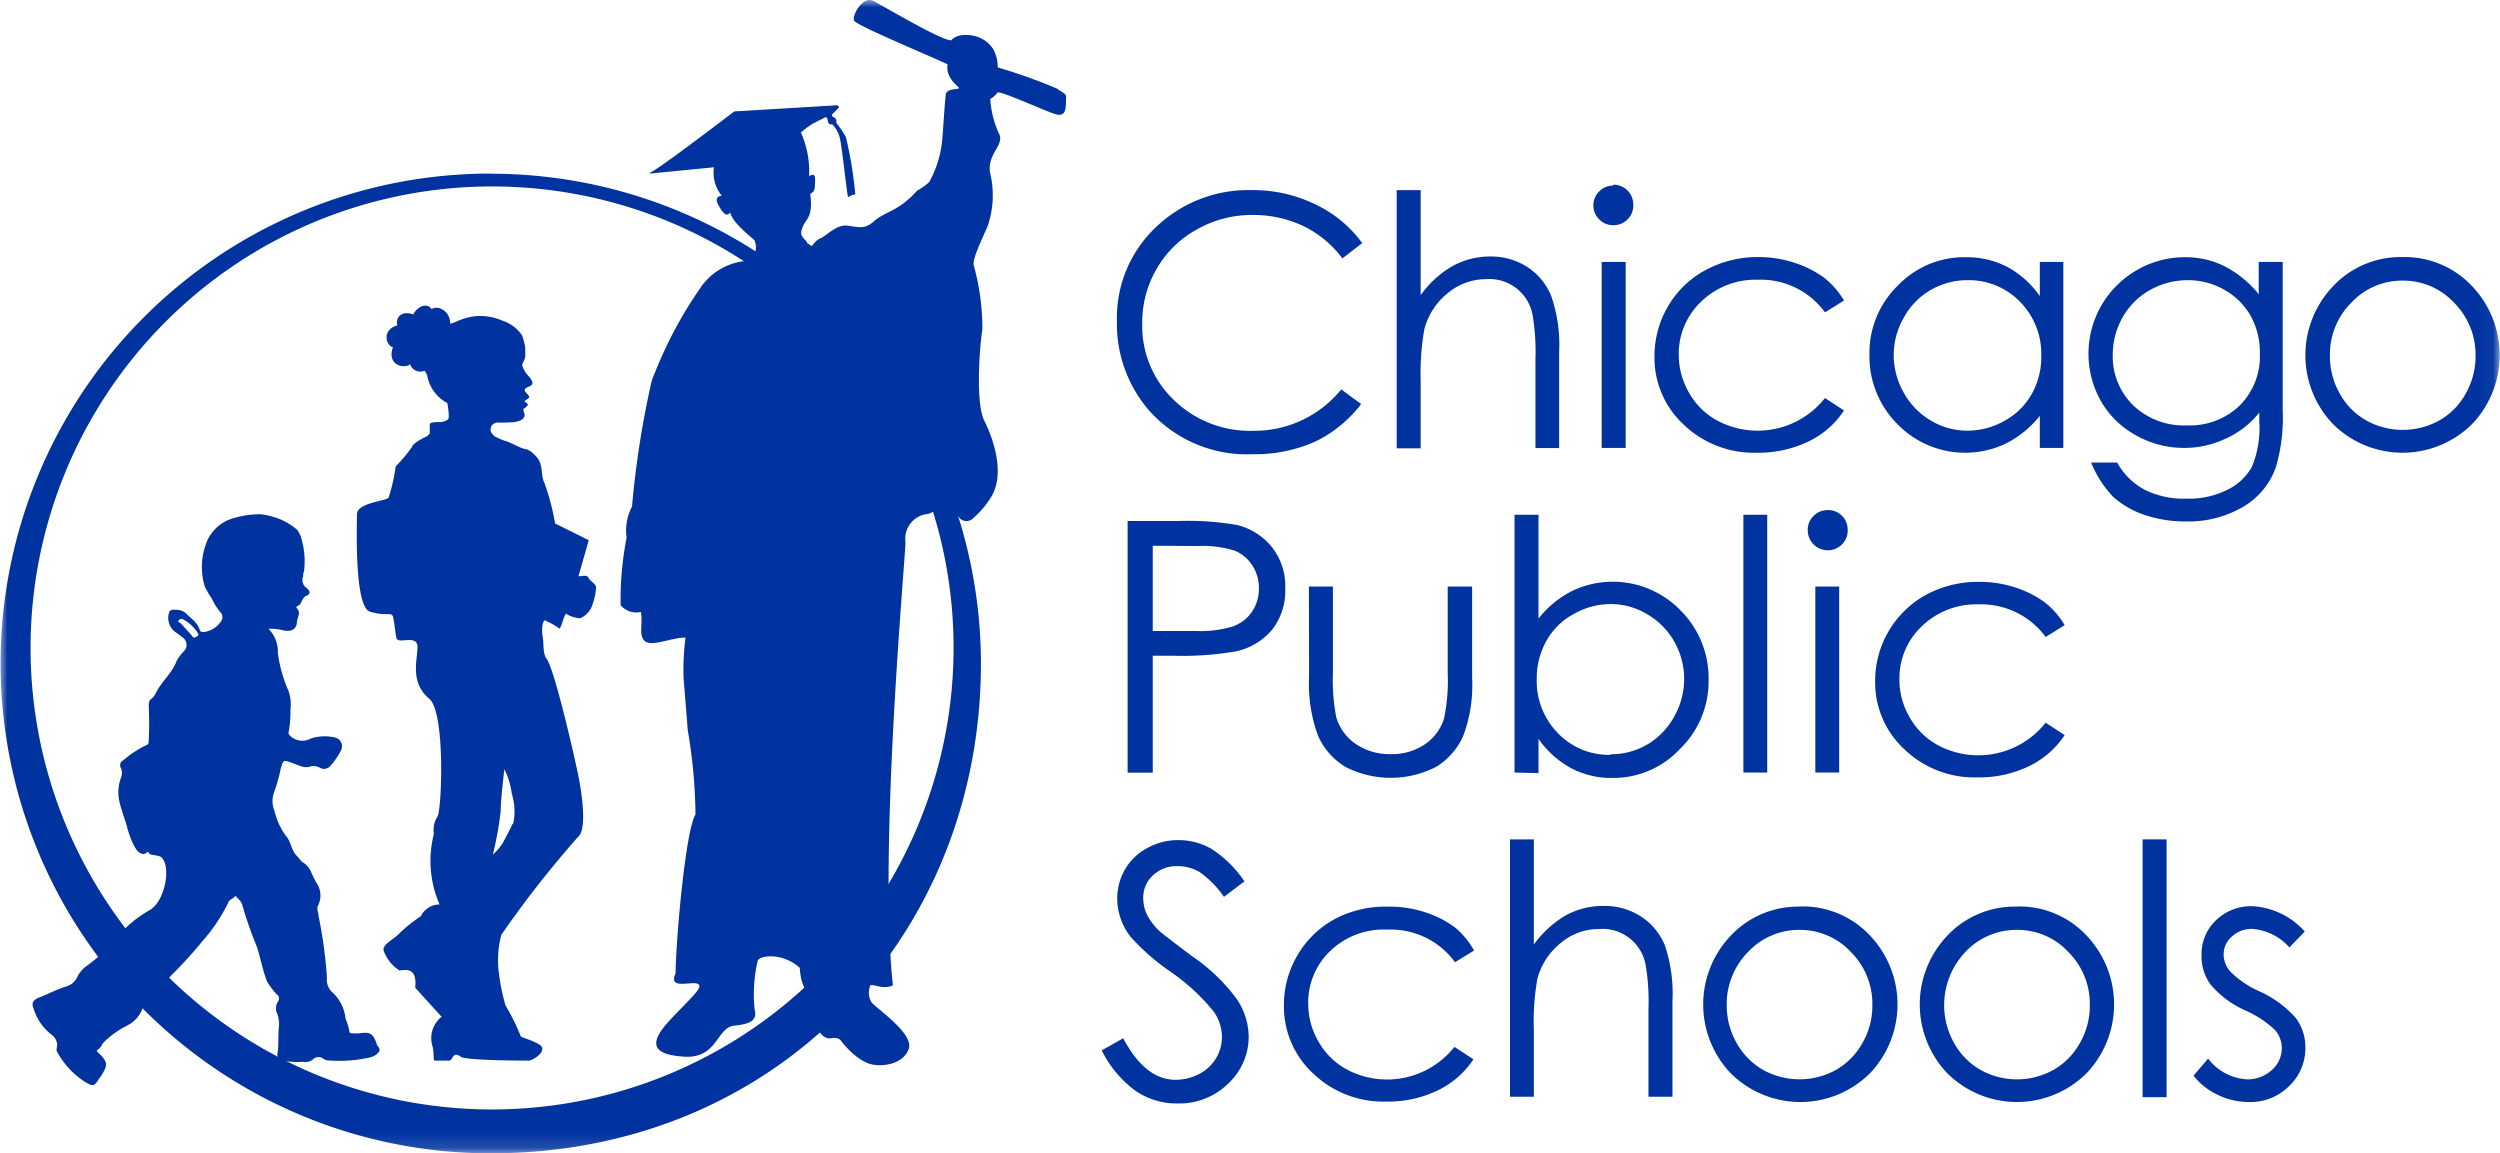 <svg id="CPS_Logo" data-name="CPS Logo" xmlns="http://www.w3.org/2000/svg" xmlns:xlink="http://www.w3.org/1999/xlink" viewBox="0 0 170.96 78.85">
  <defs>
    <mask id="mask" x="0" y="0" width="170.96" height="78.85" maskUnits="userSpaceOnUse">
      <g transform="translate(0 0)">
        <g id="mask-2">
          <polygon id="path-1" points="0 78.85 170.96 78.85 170.96 0 0 0 0 78.85" style="fill: #fff;fill-rule: evenodd"/>
        </g>
      </g>
    </mask>
  </defs>
  <g id="Name">
    <path id="Fill-1" d="M93.16,16.62,91.8,17.67a7.33,7.33,0,0,0-2.69-2.22,8,8,0,0,0-3.47-.75,7.62,7.62,0,0,0-3.81,1,7.1,7.1,0,0,0-2.72,2.66,7.28,7.28,0,0,0-1,3.75,7,7,0,0,0,2.16,5.24,7.47,7.47,0,0,0,5.45,2.11,7.65,7.65,0,0,0,6-2.83l1.36,1A8.76,8.76,0,0,1,90,30.17a10.07,10.07,0,0,1-4.31.89,8.94,8.94,0,0,1-7.12-3,9.05,9.05,0,0,1-2.19-6.13A8.51,8.51,0,0,1,79,15.58,9.14,9.14,0,0,1,85.62,13,9.73,9.73,0,0,1,90,14a8.4,8.4,0,0,1,3.18,2.66" transform="translate(0 0)" style="fill: #0033a0;fill-rule: evenodd"/>
    <path id="Fill-3" d="M95.51,13h1.64v7.19a6.9,6.9,0,0,1,2.19-2,5.34,5.34,0,0,1,2.58-.65,4.56,4.56,0,0,1,2.54.73,4.26,4.26,0,0,1,1.63,2,10.24,10.24,0,0,1,.53,3.82v6.55H105V24.56a15.1,15.1,0,0,0-.18-2.93,3,3,0,0,0-3.2-2.54,4.1,4.1,0,0,0-2.67,1,4.65,4.65,0,0,0-1.55,2.44A17.26,17.26,0,0,0,97.15,26v4.66H95.51Z" transform="translate(0 0)" style="fill: #0033a0;fill-rule: evenodd"/>
    <g style="mask: url(#mask)">
      <path id="Fill-5" d="M109.53,30.63h1.64V17.91h-1.64Zm.81-18A1.35,1.35,0,0,1,111.69,14a1.31,1.31,0,0,1-.39,1,1.33,1.33,0,0,1-1,.4,1.3,1.3,0,0,1-.94-.4,1.34,1.34,0,0,1,0-1.91,1.3,1.3,0,0,1,.94-.4Z" transform="translate(0 0)" style="fill: #0033a0;fill-rule: evenodd"/>
    </g>
    <g style="mask: url(#mask)">
      <path id="Fill-7" d="M126.1,20.55l-1.3.81a5.43,5.43,0,0,0-4.6-2.23,5.33,5.33,0,0,0-3.86,1.49,4.91,4.91,0,0,0-1.54,3.63,5.18,5.18,0,0,0,.71,2.62,4.92,4.92,0,0,0,1.94,1.9,5.87,5.87,0,0,0,7.35-1.55l1.3.85a6,6,0,0,1-2.45,2.13,7.94,7.94,0,0,1-3.51.76,6.94,6.94,0,0,1-5-1.92,6.22,6.22,0,0,1-2-4.67,6.7,6.7,0,0,1,.93-3.43,6.54,6.54,0,0,1,2.56-2.47,7.49,7.49,0,0,1,3.64-.89,7.69,7.69,0,0,1,2.44.39,7.06,7.06,0,0,1,2,1,5.61,5.61,0,0,1,1.39,1.58" transform="translate(0 0)" style="fill: #0033a0;fill-rule: evenodd"/>
    </g>
    <g style="mask: url(#mask)">
      <path id="Fill-8" d="M134.55,19.16a5,5,0,0,0-2.52.67,4.85,4.85,0,0,0-1.84,1.89,5.13,5.13,0,0,0-.69,2.57,5.19,5.19,0,0,0,.69,2.57,5,5,0,0,0,1.85,1.9,4.83,4.83,0,0,0,2.5.69,5.13,5.13,0,0,0,2.55-.68,4.72,4.72,0,0,0,1.85-1.83,5.16,5.16,0,0,0,.65-2.61,5.06,5.06,0,0,0-1.45-3.69,4.87,4.87,0,0,0-3.59-1.48Zm6.55-1.25V30.63h-1.61V28.44a7,7,0,0,1-2.32,1.89A6.46,6.46,0,0,1,129.75,29a6.56,6.56,0,0,1-1.91-4.76,6.42,6.42,0,0,1,1.93-4.7,6.28,6.28,0,0,1,4.65-1.95,6,6,0,0,1,2.84.66,6.38,6.38,0,0,1,2.23,2V17.91Z" transform="translate(0 0)" style="fill: #0033a0;fill-rule: evenodd"/>
    </g>
    <g style="mask: url(#mask)">
      <path id="Fill-9" d="M149.62,19.16a5.29,5.29,0,0,0-2.59.67,4.91,4.91,0,0,0-1.87,1.86,5.12,5.12,0,0,0-.68,2.57,4.65,4.65,0,0,0,1.4,3.46,5,5,0,0,0,3.65,1.37,4.92,4.92,0,0,0,3.63-1.36,4.77,4.77,0,0,0,1.38-3.57,5.17,5.17,0,0,0-.63-2.56,4.67,4.67,0,0,0-1.8-1.78,4.94,4.94,0,0,0-2.49-.66Zm4.84-1.25h1.64V28.05a12,12,0,0,1-.47,3.91,5.1,5.1,0,0,1-2.24,2.7,7.38,7.38,0,0,1-3.83,1,8.72,8.72,0,0,1-2.94-.46,6.11,6.11,0,0,1-2.13-1.24A7.51,7.51,0,0,1,143,31.63h1.78a4.67,4.67,0,0,0,1.88,1.86,6,6,0,0,0,2.85.61,5.86,5.86,0,0,0,2.83-.62A3.79,3.79,0,0,0,154,31.91a6.92,6.92,0,0,0,.5-3.05v-.65A6.09,6.09,0,0,1,152.19,30a6.54,6.54,0,0,1-2.83.63,6.63,6.63,0,0,1-3.31-.87,6.14,6.14,0,0,1-2.39-2.35,6.59,6.59,0,0,1,2.47-8.94,6.51,6.51,0,0,1,3.28-.88,6,6,0,0,1,2.66.59,7.33,7.33,0,0,1,2.39,1.94Z" transform="translate(0 0)" style="fill: #0033a0;fill-rule: evenodd"/>
    </g>
    <g style="mask: url(#mask)">
      <path id="Fill-10" d="M164.31,19.19a4.74,4.74,0,0,0-3.51,1.5,5,5,0,0,0-1.47,3.65,5.11,5.11,0,0,0,.67,2.57,4.71,4.71,0,0,0,1.81,1.84,5.15,5.15,0,0,0,5,0,4.71,4.71,0,0,0,1.81-1.84,5.21,5.21,0,0,0,.67-2.57,5.05,5.05,0,0,0-1.48-3.65,4.74,4.74,0,0,0-3.51-1.5m0-1.61a6.32,6.32,0,0,1,4.88,2.13,6.83,6.83,0,0,1-.1,9.26,6.75,6.75,0,0,1-9.57,0,6.82,6.82,0,0,1-.1-9.25,6.33,6.33,0,0,1,4.89-2.14" transform="translate(0 0)" style="fill: #0033a0;fill-rule: evenodd"/>
    </g>
    <g style="mask: url(#mask)">
      <path id="Fill-11" d="M78.83,37.32v5.83l2.92,0a7.7,7.7,0,0,0,2.58-.32,2.66,2.66,0,0,0,1.29-1,2.84,2.84,0,0,0,.47-1.61,2.79,2.79,0,0,0-.47-1.58,2.6,2.6,0,0,0-1.23-1,7.52,7.52,0,0,0-2.51-.3Zm-1.72-1.69h3.43a19.82,19.82,0,0,1,4,.26,4.38,4.38,0,0,1,2.41,1.49,4.27,4.27,0,0,1,.94,2.84A4.31,4.31,0,0,1,87,43.05a4.43,4.43,0,0,1-2.52,1.5,21.83,21.83,0,0,1-4.38.29H78.83v8H77.11Z" transform="translate(0 0)" style="fill: #0033a0;fill-rule: evenodd"/>
    </g>
    <g style="mask: url(#mask)">
      <path id="Fill-12" d="M89.51,40.11h1.64v5.94a13.19,13.19,0,0,0,.23,3,3.39,3.39,0,0,0,1.35,1.84,4.1,4.1,0,0,0,2.36.68,4,4,0,0,0,2.33-.66,3.35,3.35,0,0,0,1.32-1.74A12.37,12.37,0,0,0,99,46.05V40.11h1.67v6.24a9.86,9.86,0,0,1-.62,4,4.72,4.72,0,0,1-1.84,2.09,6.8,6.8,0,0,1-6.21,0,4.71,4.71,0,0,1-1.86-2.11,10.23,10.23,0,0,1-.62-4.06Z" transform="translate(0 0)" style="fill: #0033a0;fill-rule: evenodd"/>
    </g>
    <g style="mask: url(#mask)">
      <path id="Fill-13" d="M110.13,51.58a4.9,4.9,0,0,0,2.52-.67A5,5,0,0,0,114.49,49a5.23,5.23,0,0,0,.68-2.57,5.17,5.17,0,0,0-.69-2.58A5,5,0,0,0,112.63,42a4.76,4.76,0,0,0-2.48-.69,5.06,5.06,0,0,0-2.55.69,4.64,4.64,0,0,0-1.86,1.84,5.23,5.23,0,0,0-.65,2.6,5.07,5.07,0,0,0,1.45,3.7,4.83,4.83,0,0,0,3.59,1.48Zm-6.56,1.25V35.2h1.64v7.1a6.9,6.9,0,0,1,2.3-1.89,6.45,6.45,0,0,1,7.41,1.33,6.54,6.54,0,0,1,1.92,4.75,6.43,6.43,0,0,1-1.94,4.71,6.25,6.25,0,0,1-4.64,2,5.87,5.87,0,0,1-2.82-.67,6.55,6.55,0,0,1-2.23-2v2.34Z" transform="translate(0 0)" style="fill: #0033a0;fill-rule: evenodd"/>
    </g>
    <g style="mask: url(#mask)">
      <polygon id="Fill-14" points="119.22 52.83 120.85 52.83 120.85 35.2 119.22 35.2 119.22 52.83" style="fill: #0033a0;fill-rule: evenodd"/>
    </g>
    <g style="mask: url(#mask)">
      <path id="Fill-15" d="M124.14,52.83h1.63V40.11h-1.63ZM125,34.88a1.33,1.33,0,0,1,1.35,1.35,1.31,1.31,0,0,1-.39,1,1.35,1.35,0,0,1-1,.4,1.37,1.37,0,0,1-1.34-1.35,1.31,1.31,0,0,1,.4-1,1.28,1.28,0,0,1,.94-.39Z" transform="translate(0 0)" style="fill: #0033a0;fill-rule: evenodd"/>
    </g>
    <g style="mask: url(#mask)">
      <path id="Fill-16" d="M141.19,42.75l-1.3.81a5.46,5.46,0,0,0-4.6-2.23,5.33,5.33,0,0,0-3.86,1.49,4.87,4.87,0,0,0-1.54,3.63,5.08,5.08,0,0,0,.71,2.62,4.92,4.92,0,0,0,1.94,1.9,5.87,5.87,0,0,0,7.35-1.55l1.3.85a6.1,6.1,0,0,1-2.45,2.13,7.8,7.8,0,0,1-3.51.76,6.9,6.9,0,0,1-5-1.92,6.22,6.22,0,0,1-2-4.66,6.71,6.71,0,0,1,3.49-5.91,7.45,7.45,0,0,1,3.64-.88,7.69,7.69,0,0,1,2.44.38,7.06,7.06,0,0,1,2,1,5.61,5.61,0,0,1,1.39,1.58" transform="translate(0 0)" style="fill: #0033a0;fill-rule: evenodd"/>
    </g>
    <g style="mask: url(#mask)">
      <path id="Fill-17" d="M75.34,71.83,76.81,71c1,1.9,2.21,2.84,3.56,2.84a3.46,3.46,0,0,0,1.64-.4,2.86,2.86,0,0,0,1.15-1.08,2.75,2.75,0,0,0,.4-1.44A3,3,0,0,0,83,69.18a14,14,0,0,0-3-2.76,15.27,15.27,0,0,1-2.68-2.35,4.3,4.3,0,0,1-.92-2.63,4,4,0,0,1,.54-2,3.79,3.79,0,0,1,1.52-1.45,4.31,4.31,0,0,1,2.12-.54,4.48,4.48,0,0,1,2.28.61,7.93,7.93,0,0,1,2.24,2.21l-1.4,1.06a6.75,6.75,0,0,0-1.66-1.69,2.91,2.91,0,0,0-1.49-.41,2.37,2.37,0,0,0-1.71.63,2.07,2.07,0,0,0-.66,1.56,2.72,2.72,0,0,0,.23,1.08,4.17,4.17,0,0,0,.86,1.15c.23.22,1,.79,2.22,1.72a12.44,12.44,0,0,1,3.07,2.93,4.69,4.69,0,0,1,.83,2.59A4.38,4.38,0,0,1,84,74.09a4.78,4.78,0,0,1-3.46,1.37,5,5,0,0,1-2.84-.83,7.61,7.61,0,0,1-2.36-2.8" transform="translate(0 0)" style="fill: #0033a0;fill-rule: evenodd"/>
    </g>
    <g style="mask: url(#mask)">
      <path id="Fill-18" d="M100.8,65l-1.3.8a5.43,5.43,0,0,0-4.6-2.23A5.29,5.29,0,0,0,91,65a4.87,4.87,0,0,0-1.54,3.63,5.17,5.17,0,0,0,.71,2.61,4.92,4.92,0,0,0,1.94,1.9,5.87,5.87,0,0,0,7.35-1.55l1.3.85a6.1,6.1,0,0,1-2.45,2.13,7.8,7.8,0,0,1-3.51.76,6.94,6.94,0,0,1-5-1.92,6.22,6.22,0,0,1-2-4.66,6.64,6.64,0,0,1,.93-3.43,6.56,6.56,0,0,1,2.56-2.48A7.48,7.48,0,0,1,95,62a7.69,7.69,0,0,1,2.44.38,7.07,7.07,0,0,1,2,1A5.35,5.35,0,0,1,100.8,65" transform="translate(0 0)" style="fill: #0033a0;fill-rule: evenodd"/>
    </g>
    <g style="mask: url(#mask)">
      <path id="Fill-19" d="M103.26,57.4h1.63v7.19a7.25,7.25,0,0,1,2.19-2,5.37,5.37,0,0,1,2.59-.64,4.57,4.57,0,0,1,2.54.72,4.32,4.32,0,0,1,1.63,1.95,10.28,10.28,0,0,1,.53,3.82V75h-1.64V69a15.1,15.1,0,0,0-.18-2.93,3,3,0,0,0-3.21-2.54,4,4,0,0,0-2.66,1,4.6,4.6,0,0,0-1.55,2.42,16.49,16.49,0,0,0-.24,3.47V75h-1.63Z" transform="translate(0 0)" style="fill: #0033a0;fill-rule: evenodd"/>
    </g>
    <g style="mask: url(#mask)">
      <path id="Fill-20" d="M123.07,63.59a4.75,4.75,0,0,0-3.52,1.5,5.06,5.06,0,0,0-1.47,3.65,5.21,5.21,0,0,0,.67,2.57,4.81,4.81,0,0,0,1.81,1.85,5.15,5.15,0,0,0,5,0,4.81,4.81,0,0,0,1.81-1.85,5.11,5.11,0,0,0,.67-2.57,5,5,0,0,0-1.48-3.65,4.74,4.74,0,0,0-3.5-1.5m0-1.6A6.29,6.29,0,0,1,128,64.11a6.83,6.83,0,0,1-.1,9.26,6.75,6.75,0,0,1-9.57,0,6.82,6.82,0,0,1-.1-9.25A6.32,6.32,0,0,1,123.07,62" transform="translate(0 0)" style="fill: #0033a0;fill-rule: evenodd"/>
    </g>
    <g style="mask: url(#mask)">
      <path id="Fill-21" d="M137.93,63.59a4.77,4.77,0,0,0-3.52,1.5,5.28,5.28,0,0,0-.79,6.22,4.74,4.74,0,0,0,1.81,1.85,5.13,5.13,0,0,0,5,0,4.74,4.74,0,0,0,1.81-1.85,5.11,5.11,0,0,0,.67-2.57,5,5,0,0,0-1.48-3.65,4.72,4.72,0,0,0-3.5-1.5m0-1.6a6.29,6.29,0,0,1,4.88,2.12,6.83,6.83,0,0,1-.1,9.26,6.75,6.75,0,0,1-9.57,0,6.82,6.82,0,0,1-.1-9.25A6.32,6.32,0,0,1,137.93,62" transform="translate(0 0)" style="fill: #0033a0;fill-rule: evenodd"/>
    </g>
    <g style="mask: url(#mask)">
      <polygon id="Fill-22" points="146.52 75.03 148.16 75.03 148.16 57.4 146.52 57.4 146.52 75.03" style="fill: #0033a0;fill-rule: evenodd"/>
    </g>
    <g style="mask: url(#mask)">
      <path id="Fill-23" d="M157.61,63.7l-1.05,1.09A3.78,3.78,0,0,0,154,63.52a2,2,0,0,0-1.37.52,1.62,1.62,0,0,0-.57,1.23,1.78,1.78,0,0,0,.47,1.18,6.51,6.51,0,0,0,2,1.35A7.31,7.31,0,0,1,157,69.62a3.32,3.32,0,0,1,.65,2,3.56,3.56,0,0,1-1.11,2.65,3.73,3.73,0,0,1-2.75,1.09,4.83,4.83,0,0,1-2.11-.48A4.59,4.59,0,0,1,150,73.56l1-1.17a3.58,3.58,0,0,0,2.67,1.42,2.44,2.44,0,0,0,1.68-.63,2,2,0,0,0,.69-1.49,1.91,1.91,0,0,0-.46-1.25,7.4,7.4,0,0,0-2.07-1.36,6.56,6.56,0,0,1-2.34-1.75,3.28,3.28,0,0,1-.62-2,3.19,3.19,0,0,1,1-2.41,3.47,3.47,0,0,1,2.5-.95,5.19,5.19,0,0,1,3.54,1.71" transform="translate(0 0)" style="fill: #0033a0;fill-rule: evenodd"/>
    </g>
  </g>
  <g id="Symbol">
    <g style="mask: url(#mask)">
      <path id="Halo" d="M33.6,75.87A31.56,31.56,0,1,1,65.21,44.31,31.58,31.58,0,0,1,33.6,75.87m-.06-64a33.49,33.49,0,1,0,0,67c19.69,0,33.54-15,33.54-33.49A33.51,33.51,0,0,0,33.54,11.88" transform="translate(0 0)" style="fill: #0033a0;fill-rule: evenodd"/>
    </g>
    <g id="Students">
      <g style="mask: url(#mask)">
        <path id="Student1" d="M13.38,43.56c-.16.1-.18,0-.26-.09-.24-.28-.5-.56-.75-.84-.06-.06-.22-.07-.17-.18a.24.24,0,0,1,.27-.12,2.62,2.62,0,0,1,1.08,1c.06.13-.06.18-.17.25M25.75,71.35c-.25-.69-.44-.79-1.16-.69a4.1,4.1,0,0,1-.5,0c-.1,0-.2,0-.2-.16a4.29,4.29,0,0,0-.26-.84,2.83,2.83,0,0,0-.91-1.81,1.14,1.14,0,0,1-.36-1,31.86,31.86,0,0,0-.58-4.23c0-.25-.17-.48,0-.76a1.52,1.52,0,0,0-.1-1.43,5.17,5.17,0,0,1-.38-.74,1.41,1.41,0,0,0-.59-.72c-.18-.11-.25-.29-.38-.41-.43-.39-.4-1-.8-1.43a4.69,4.69,0,0,1-.76-1.68,1.73,1.73,0,0,1,0-1.34,11.69,11.69,0,0,0,.42-1.51c.19-.65.16-.66.81-.42.17.06.34.14.51.19a1.05,1.05,0,0,0,.63.07.87.87,0,0,1,.77.08.56.56,0,0,0,.67-.13,4.93,4.93,0,0,0,.74-1.08.61.61,0,0,0-.39-.87,3.06,3.06,0,0,0-1.67.06,1.2,1.2,0,0,1-1.35-.12c-.1-.09-.22-.19-.17-.33a7.09,7.09,0,0,0,.12-1.52,2.78,2.78,0,0,0-.14-1.31A9.19,9.19,0,0,1,19,44.64,2.19,2.19,0,0,0,18.36,43a3.83,3.83,0,0,1,1,.1c.51.14.91-.06.94-.51s.31-.65,0-1a.09.09,0,0,1,0-.13c.37-.09.29-.56.64-.71s.26-.36,0-.56a.66.66,0,0,1-.21-.77c0-.11,0-.23.06-.34a5.48,5.48,0,0,0-.13-2.06,2,2,0,0,0-.33-.78,4.27,4.27,0,0,0-1.22-.75,5.28,5.28,0,0,0-1.26-.32,6.3,6.3,0,0,0-2,.3,2.77,2.77,0,0,0-1.79,1.8A4.58,4.58,0,0,0,14,40.1a6.54,6.54,0,0,0,.49.84,4,4,0,0,0,.57.91.5.5,0,0,1,0,.71,1.62,1.62,0,0,1-1.11.66c-.16,0-.25,0-.3-.17-.15-.48-.58-.75-.91-1.09a1,1,0,0,0-.68-.26c-.17,0-.41-.06-.5.19A1.21,1.21,0,0,0,12,43.23a4.59,4.59,0,0,1,.44.33.62.62,0,0,1,.11,1,3.13,3.13,0,0,0-.47.63c-.3.83-1,1.38-1.41,2.17-.27.6-.49.28-.5.94a22.6,22.6,0,0,1,0,2.33c0,.17,0,.29-.24.36a7.55,7.55,0,0,0-1.5,1,.38.38,0,0,0-.16.54.84.84,0,0,1,0,.67,2.84,2.84,0,0,0-.07,1.75c.13.51.31,1,.47,1.52a6.29,6.29,0,0,0,.48,1.34c.16.27.29.55.66.59.2,0,.3-.27.37-.07s.68.1.89.33c.65.72.15,2.86-.65,3.44,0,0-.07.08-.12.1a8.25,8.25,0,0,0-2.29,1.88A10.36,10.36,0,0,1,6,66a2.1,2.1,0,0,0-.69.76,1.2,1.2,0,0,1-.75.69c-.64.19-1.24.51-1.87.76-.44.17-.57.39-.37.82a3.5,3.5,0,0,0,1.25,1.76.9.9,0,0,1,.31.48c.09.22-.05.42,0,.61A5.6,5.6,0,0,0,5.84,74c.49.3.63.28.9-.19l.16-.21c.52-.82.48-1-.27-1.7a.56.56,0,0,1,0-.08A.84.84,0,0,0,7,71.38a5.57,5.57,0,0,1,1.09-.9c.21-.15.46-.26.68-.39a2.09,2.09,0,0,0,1-1.2,1.25,1.25,0,0,1,.38-.63,14.55,14.55,0,0,0,1.57-1.57,29.91,29.91,0,0,0,2.15-2.36,11.59,11.59,0,0,0,1.75-2.63c.09-.23.37-.23.46-.44a3.64,3.64,0,0,1,.34.34.94.94,0,0,1,.14.26,27.09,27.09,0,0,0,1,2.87,1.84,1.84,0,0,1,.09.28c.2.69.34,1.4.6,2.08a4.39,4.39,0,0,0,.69.92.33.33,0,0,1,.08.46.89.89,0,0,0-.12.71,2.14,2.14,0,0,1,.18,1c-.08.61,0,1.22-.1,1.82-.05.31.07.44.36.53a5.34,5.34,0,0,0,1.38.08.79.79,0,0,0,.72-.2.54.54,0,0,1,.69,0,.52.52,0,0,0,.26.1,9.47,9.47,0,0,0,2.91-.2,1.07,1.07,0,0,0,.62-.39c.13-.22-.11-.35-.17-.53" transform="translate(0 0)" style="fill: #0033a0;fill-rule: evenodd"/>
      </g>
      <g style="mask: url(#mask)">
        <path id="Student2" d="M35.05,56.34c-.19.42-.45.91-.67,1.31a3.7,3.7,0,0,1-.68.79,21.52,21.52,0,0,0,.54-3c0-.79.25-2.84.25-2.84A5.34,5.34,0,0,1,35,54.29a3.92,3.92,0,0,1,.09,2.05m2.17-13.91a4.62,4.62,0,0,1,1,.56c.19-.19.34-1.13.49-1a2,2,0,0,0,.93.29,1.57,1.57,0,0,0,.76-.73,4.33,4.33,0,0,0,.32-1.38c0-.26-.4-.4-.52-.67s-.73,0-.68-.13.7-2.43.7-2.43l-2.3-1.14a15.7,15.7,0,0,0-.74-2.8c-.23-.45-.08-1-.39-1.58,0,0-.44-.63-.89-.71-.22,0-1.09-.48-1.27-.52a4.33,4.33,0,0,1-.84-.35,1,1,0,0,1-.27-.33c0-.07-.11-.52.46-.62a6.5,6.5,0,0,0,.71,0c1.06,0,1.13-.38,1.15-.49a1,1,0,0,0-.11-.37c0-.07.29-.22.32-.34s-.18-.17-.21-.24.31-.18.31-.31-.33-.32-.31-.49.53-.23.53-.44-.21-.43-.35-.59a1.67,1.67,0,0,1-.35-.65c0-.13.18-.35.21-.59,0-.07,0-.62,0-.62a5.21,5.21,0,0,0-.22-.83,2.58,2.58,0,0,0-1.34-1,3.83,3.83,0,0,0-1.84-.31,4.5,4.5,0,0,0-1.38.4l-.35.13c0-1-1-1.29-1.26-1-.42-.59-1.13,0-1.26.35-.75-.26-1.24.13-1.1.75-1.11.32-.75,1.42-.3,1.49-.45,1.32.88,1.48,1.17,1.16a.74.74,0,0,0,1,.45,2.91,2.91,0,0,1,.17.3,2.64,2.64,0,0,0,1.38,1.91s.18,1,.05,1.12a1.19,1.19,0,0,1-.44.18c-.37,0-.81,0-.81.17a.5.5,0,0,0,0,.12l0,.29,0,.22-.2.18c-.44.19-1,.55-1,.7a10.11,10.11,0,0,1-1.13,1.35,12.12,12.12,0,0,1-.49,2.15c-.24.24-2.16.34-2.16,1.14s-.19,6.32.89,6.65,1.47,0,1.57.33.14,1,.24,1.47,1.47-.31,1.44.65-.5,2.41.81,3.51c1.11.93.85,7.67.55,8.06a1.7,1.7,0,0,0-.24,1.18,7.43,7.43,0,0,0,.39,4.82,1.43,1.43,0,0,0-1.28.8,10.72,10.72,0,0,0-1.42,1.13c-.35.42-1.23.79-1.13,1.21a2.65,2.65,0,0,0,1.08,1.37c.29,0,1.25-.32,1.08,1.17.44.51,1.81,2,1.81,2a1.86,1.86,0,0,0-.63,2c.11.36.06,1,.14,1h1c.19,0,.2-.24.33-.34s.29-.07.46.07c.34.27,4.41.27,4.66.27s1.42-.7.69-1.12-1.28-.42-1.28-.65a14.76,14.76,0,0,0-1-2,14,14,0,0,1-.49-2.53,6.9,6.9,0,0,1,.2-2.3,71.17,71.17,0,0,1,5.25-6.7c.59-.47.29-2.7.1-3.77s-1.67-7.61-2.25-8.41c-.28-.39-.17-.94-.27-1.51s0-1.23.26-1.13" transform="translate(0 0)" style="fill: #0033a0;fill-rule: evenodd"/>
      </g>
      <g style="mask: url(#mask)">
        <path id="Student3" d="M72.33,6.08a36.94,36.94,0,0,0-4.1-1.47,2.65,2.65,0,0,0-.29-1.22,2.11,2.11,0,0,0-1.25-.92c-1-.24-1.51.1-1.62.28-.5.14-4.65-2.33-5.36-2.69s-1.45,1-1.31,1.34,5.2,2.42,6.4,3c-.15.89.66,1.45.77,1.6s-.82,0-.89.45-.21,2.82-.25,3.14a7.23,7.23,0,0,1-.89,2.86,3.91,3.91,0,0,1-.83.59c-1.3,1.46-2.15,1.37-3,2.14-.61.51-1,.35-1.76.25s-1.43.71-1.89.89c-.25.1-.42.37-.56.51a2,2,0,0,0-.29-.19c-.06-.25-.45-.37-.42-.78.2-1,.85-.73.62-2.6.3-.18.32-.26.33-1,0-.54-.41-.2-.41-.2a6.59,6.59,0,0,0-.56-3,6.67,6.67,0,0,1,.82-.61L56.48,8c.15.12.11.28.17.4a.22.22,0,0,0,.26.1,2,2,0,0,1,.55,1.08c.12.54.48,3.79.52,3.86s.26-.09.31-.11.26,0,.19-.12a27.16,27.16,0,0,0-.63-3.82,6.57,6.57,0,0,0-.67-1C57.28,8.15,57,8,57,8s-.11,0-.11-.17a6.85,6.85,0,0,0,.49-.5l-.09-.13-.08,0-7,.42s-5.35,4.1-5.77,4.19c0,.05,0,.06,0,.06l4.38-.43a2.52,2.52,0,0,0,.54,1.95c-.18,0-.55.1-.2.7s.54.71.78.45c.16.74,1.55,1.75,1.65,1.89a1.15,1.15,0,0,1-.09,1.11c-.07.1-.13.2-.2.29a4.19,4.19,0,0,0-3.15,1.52,1.51,1.51,0,0,0-.2.26,28.64,28.64,0,0,0-3.18,5.91,4.21,4.21,0,0,0-.31,1,63.67,63.67,0,0,0-1.24,8.12,3.49,3.49,0,0,0-.37,2.12,22.35,22.35,0,0,0-.41,4.63,1.43,1.43,0,0,0,1.39.46c.14.88-.18,1.61.28,2s1.8-.25,2.77-.25a17,17,0,0,0-.14,2.56.57.57,0,0,1,0,.13l.29,3.63a36.06,36.06,0,0,1,.53,5.78c-.69,1.1-1.34,8.66-1.36,10.8l0,.06c-.54,1.16,1.1.51,1.52.72s-.4.87-1.9,2.47-1.24,2.38,1,2.51,2.19-2,3.38-2.12,1.6-.4,1.4-1.14a10.33,10.33,0,0,1,.21-3.29c.13-.39,1.69-.59,2.88.47.1,1.61.71,1.58.91,3s.73,1.9,1.25,1.82.65.16.65.16c1.3,1.67,2.32,1.66,2.32,1.66.49.09,1.92,0,2.32-1.08s-2.34-2.85-2.57-3.24a1.3,1.3,0,0,1-.05-1.12c.28-.1.86.32,1.54,0-1-9.15.86-29.22.86-30.32a1.7,1.7,0,0,1,1.48-1.91c.66-.1.58-.67,1-.65a3.94,3.94,0,0,1,1.17.86.64.64,0,0,0,1,.06,6.09,6.09,0,0,0,1.11-1.28c1.14-1.62.25-4.13-.37-5.37s-.31-5.14-.13-6.27a16.3,16.3,0,0,0-.59-4.35c-.14-.5.87-2.39,1-2.84a6.49,6.49,0,0,0,.16-3.3c-.37-1.38.88-2,.61-2.77a6.63,6.63,0,0,1-.64-2.49c.08,0,.36-.22.48-.41s3,1.14,3.92,1.45.74-.65.79-1.19c0-.12-.18-.27-.49-.43" transform="translate(0 0)" style="fill: #0033a0;fill-rule: evenodd"/>
      </g>
    </g>
  </g>
</svg>
